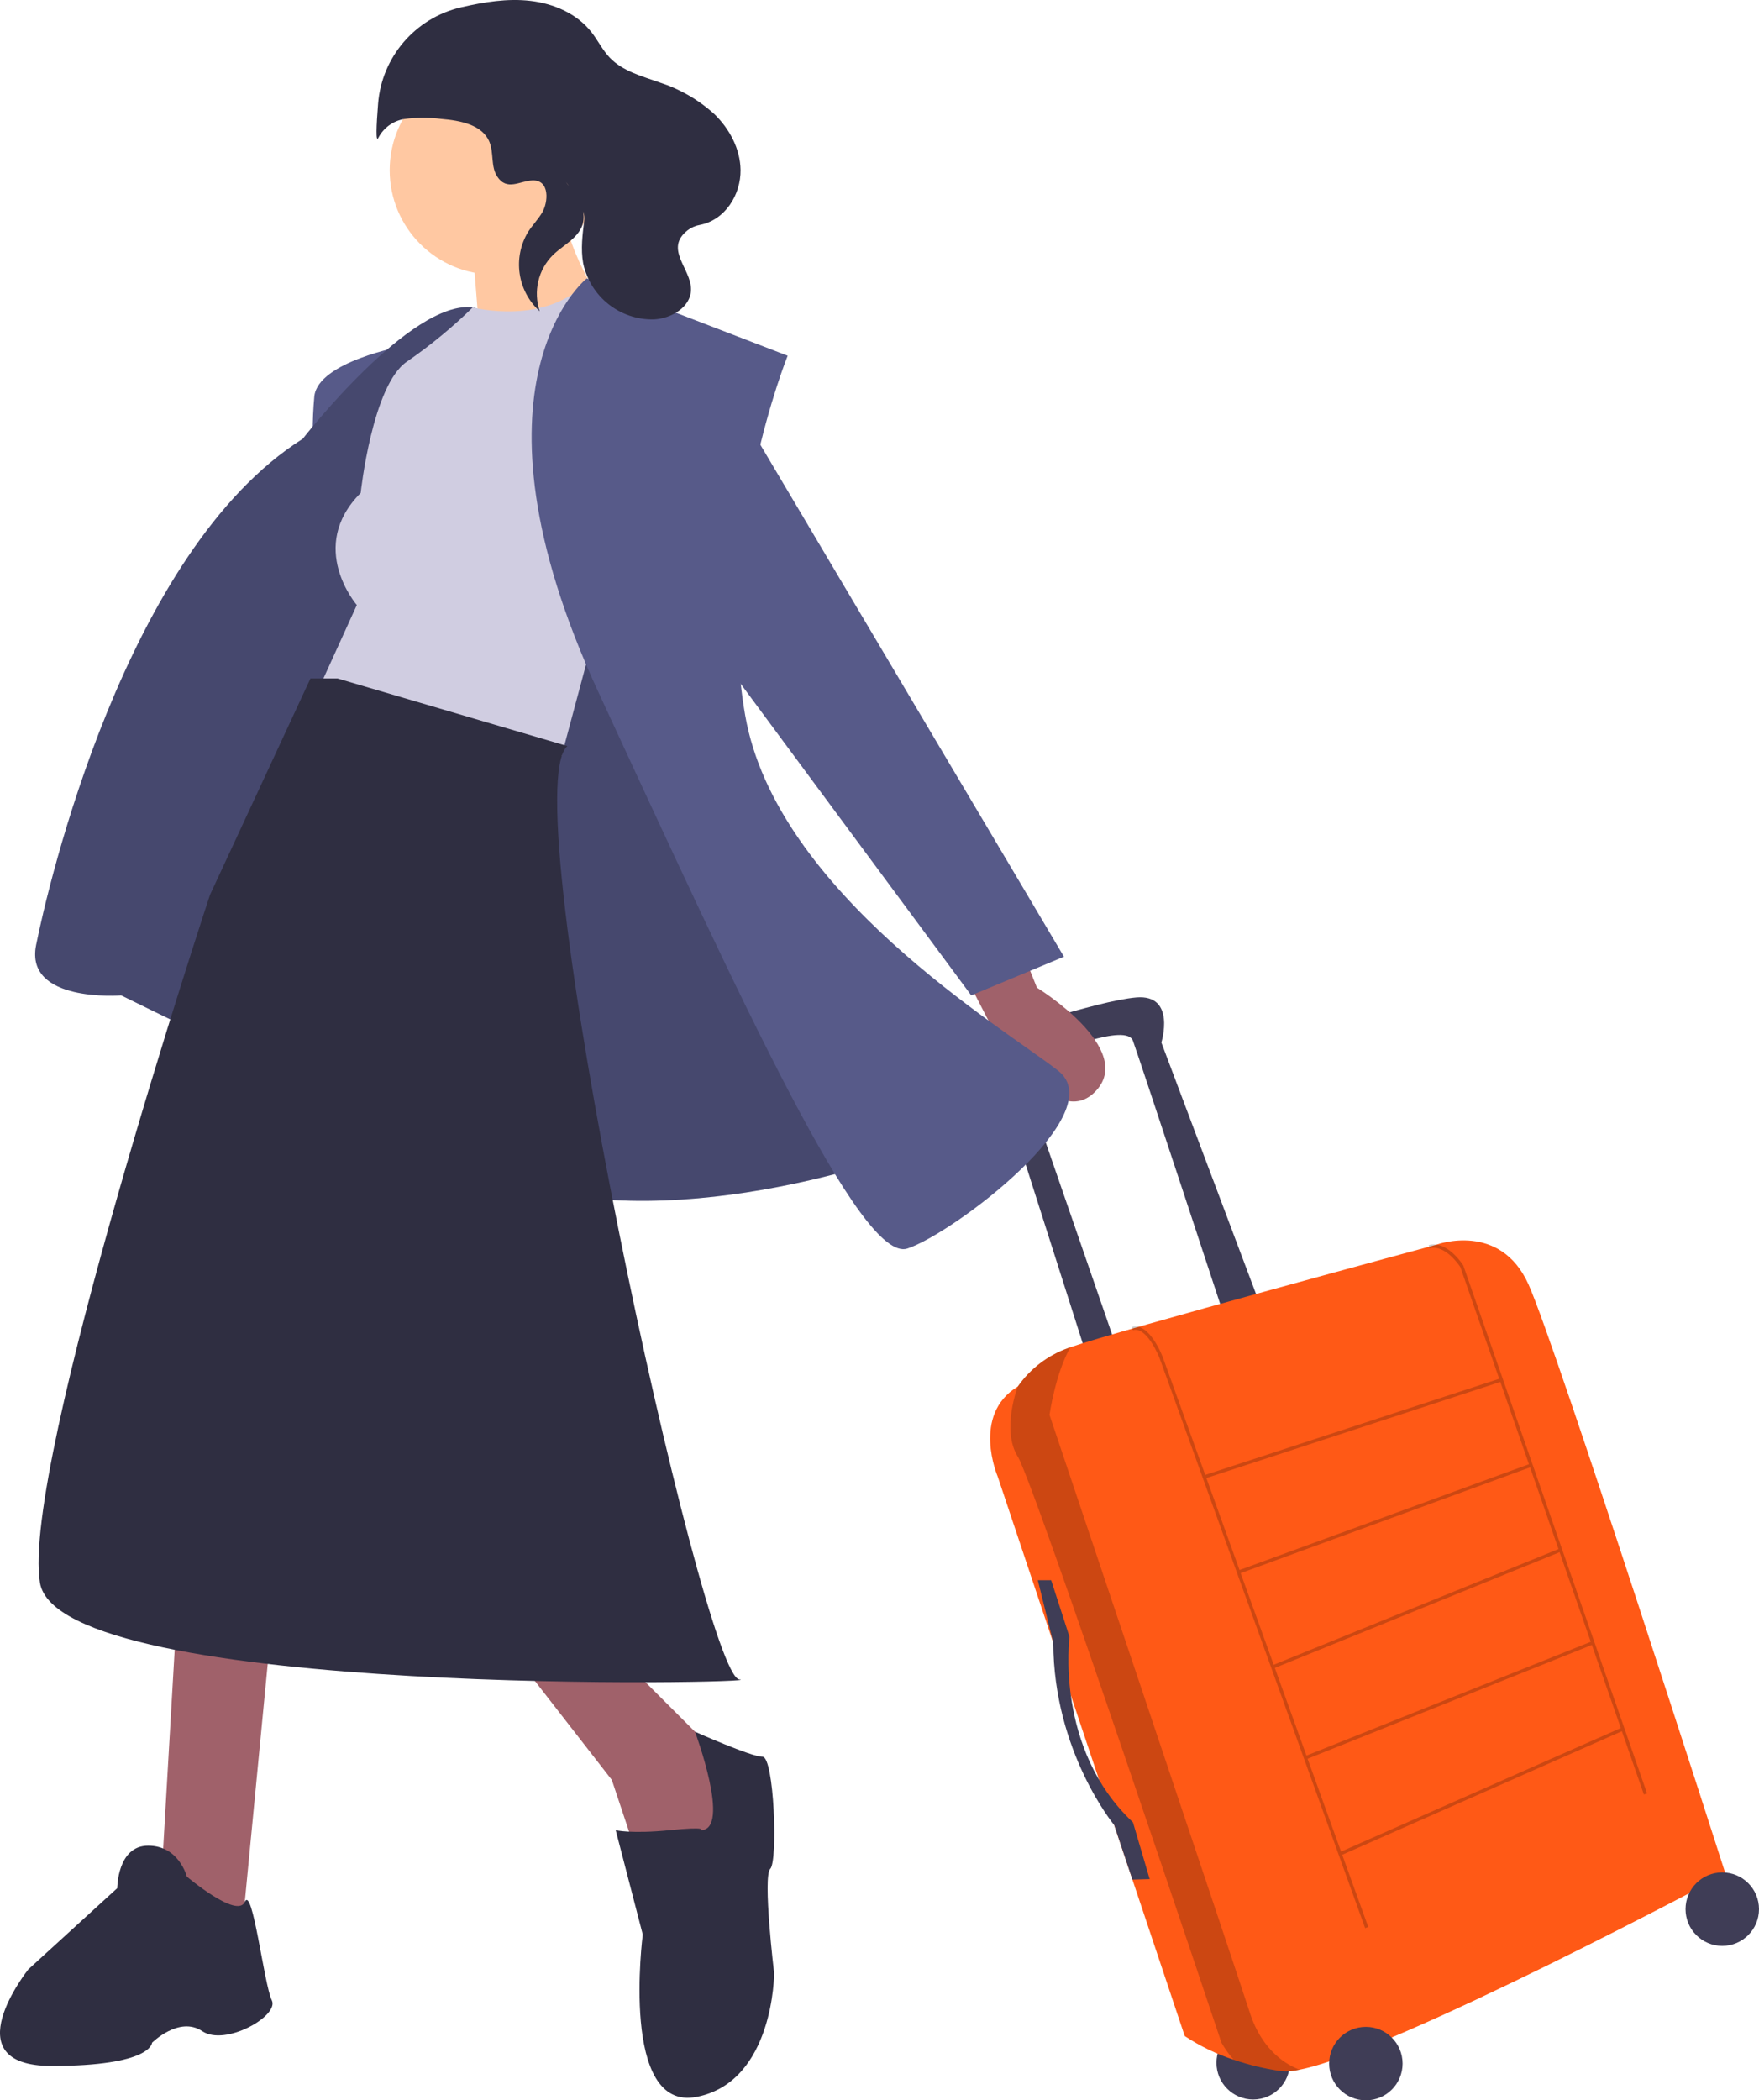 <?xml version="1.0" encoding="utf-8"?>
<!-- Generator: Adobe Illustrator 16.0.0, SVG Export Plug-In . SVG Version: 6.00 Build 0)  -->
<!DOCTYPE svg PUBLIC "-//W3C//DTD SVG 1.1//EN" "http://www.w3.org/Graphics/SVG/1.1/DTD/svg11.dtd">
<svg version="1.1" xmlns="http://www.w3.org/2000/svg" xmlns:xlink="http://www.w3.org/1999/xlink" x="0px" y="0px"
	 width="160.221px" height="191.271px" viewBox="0 0 160.221 191.271" enable-background="new 0 0 160.221 191.271"
	 xml:space="preserve">
<g id="Layer_2">
</g>
<g id="Layer_1">
	<g>
		<circle fill="#3F3D56" cx="114.146" cy="187.85" r="3.345"/>
		<path fill="#3F3D56" d="M114.603,118.358l-8.819-23.418c0,0,1.368-4.409-2.281-4.105c-3.649,0.305-13.381,3.65-13.381,3.65
			s-3.346,0.304,1.217,5.018l7.906,24.786l2.586-1.217l-8.516-24.633c0,0-0.457-1.674,1.216-2.129
			c1.673-0.457,8.06-3.194,8.667-1.521c0.609,1.673,8.517,25.698,8.517,25.698L114.603,118.358z"/>
		<path fill="#FF5916" d="M90.881,134.478l17.031,50.939c1.378,0.913,2.873,1.636,4.445,2.149c1.42,0.487,2.886,0.838,4.374,1.044
			c0.554,0.044,1.112-0.001,1.652-0.131c8.758-1.748,38.796-17.812,38.796-17.812s-15.358-47.898-17.944-53.677
			c-2.584-5.778-8.362-3.65-8.362-3.65s-29.188,7.882-33.377,9.347c-0.087,0.03-0.163,0.058-0.228,0.082
			c-1.846,0.665-3.439,1.887-4.562,3.495l-0.001,0.002C88.448,128.851,90.881,134.478,90.881,134.478z"/>
		<path opacity="0.2" enable-background="new    " d="M103.106,120.841l0.082,0.293c1.318-0.369,2.441,2.57,2.452,2.601
			l18.703,51.851l0.286-0.104l-2.372-6.574l25.473-11.252l2.006,5.764l0.288-0.101l-16.733-48.067l-0.009-0.015
			c-0.059-0.095-1.47-2.3-3.144-1.854l0.078,0.294c1.398-0.372,2.681,1.526,2.8,1.709l3.541,10.174l-26.777,8.754l-3.854-10.684
			C105.876,123.495,104.693,120.396,103.106,120.841z M136.658,125.846l2.608,7.495l-26.362,9.634l-3.021-8.376L136.658,125.846z
			 M116.017,151.604l-3.01-8.343l26.36-9.635l2.59,7.441L116.017,151.604z M142.057,141.355l2.839,8.156L119,159.875l-2.88-7.984
			L142.057,141.355z M122.154,168.62l-3.051-8.459l25.894-10.361l2.634,7.567L122.154,168.62z"/>
		<path opacity="0.2" enable-background="new    " d="M92.706,132.651c1.521,2.434,18.551,53.374,18.551,53.374
			c0.316,0.548,0.685,1.063,1.1,1.541c1.421,0.487,2.887,0.838,4.375,1.044c0.554,0.044,1.112-0.001,1.652-0.131
			c-1.046-0.377-3.383-1.598-4.542-5.191c-1.521-4.714-18.247-54.438-18.247-54.438s0.523-3.75,1.901-6.164
			c-0.087,0.03-0.163,0.058-0.228,0.082c-1.846,0.665-3.439,1.887-4.562,3.496l-0.001,0.001
			C92.706,126.266,91.186,130.22,92.706,132.651z"/>
		<path fill="#3F3D56" d="M95.747,143.905l1.673,5.17c0,0-1.368,10.188,5.777,16.878l1.521,5.17l-1.571,0.043l-1.659-4.964
			c0,0-5.513-6.648-5.551-16.602l-1.407-5.695H95.747z"/>
		<circle fill="#3F3D56" cx="124.411" cy="187.925" r="3.345"/>
		<circle fill="#3F3D56" cx="156.875" cy="173.86" r="3.346"/>
		<path fill="#575A89" d="M36.726,31.515c0,0-7.743,1.409-8.095,4.576c-0.201,2.225-0.201,4.462,0,6.687L36.726,31.515z"/>
		<path fill="#575A89" d="M81.072,105.427c0,0-22.524,8.096-37.308,1.056c-14.782-7.038-32.732-15.838-32.732-15.838
			s-8.8,0.704-7.743-4.575c1.056-5.279,8.095-35.899,24.286-46.107c0,0,9.854-12.67,15.485-11.966
			c5.632,0.703,27.453,52.794,27.453,52.794L81.072,105.427z"/>
		<path opacity="0.2" enable-background="new    " d="M81.072,105.427c0,0-22.524,8.096-37.308,1.056
			c-14.782-7.038-32.732-15.838-32.732-15.838s-8.8,0.704-7.743-4.575c1.056-5.279,8.095-35.899,24.286-46.107
			c0,0,9.854-12.67,15.485-11.966c5.632,0.703,27.453,52.794,27.453,52.794L81.072,105.427z"/>
		<path fill="#A0616A" d="M93.04,86.421l1.407,3.52c0,0,9.151,5.632,5.279,9.504c-3.871,3.871-9.699-6.512-9.699-6.512l-2.267-4.4
			L93.04,86.421z"/>
		<polygon fill="#A0616A" points="15.959,149.423 14.552,173.708 21.943,176.876 24.759,147.663 		"/>
		<polygon fill="#A0616A" points="45.877,149.422 55.731,162.094 58.548,170.541 65.587,170.188 67.347,161.742 57.491,151.887 		
			"/>
		<circle fill="#FFC8A2" cx="44.997" cy="15.5" r="9.502"/>
		<path fill="#FFC8A2" d="M43.061,22.716l0.704,8.799l11.263-3.519c0,0-4.223-6.688-3.168-8.448L43.061,22.716z"/>
		<path fill="#D0CDE1" d="M43.061,27.996c0,0,6.669,1.759,10.55-2.465l8.104,3.872l-10.559,39.42l-22.174-5.984l3.52-7.742
			c0,0-4.575-5.279,0.353-10.207c0,0,1.056-9.855,4.224-11.967C39.209,31.455,41.211,29.806,43.061,27.996z"/>
		<path fill="#575A89" d="M53.444,25.355c0,0-11.967,9.503,1.056,37.66s23.934,52.091,28.156,50.683
			c4.224-1.408,18.654-12.318,13.728-16.19c-4.928-3.872-25.693-16.19-28.509-32.38c-2.816-16.19,3.871-32.732,3.871-32.732
			L53.444,25.355z"/>
		<polygon fill="#575A89" points="66.643,36.09 96.911,87.124 88.465,90.645 62.419,55.448 		"/>
		<path fill="#2F2E41" d="M30.742,61.784h-2.463l-9.152,19.709c0,0-17.246,52.091-15.486,62.65
			c1.761,10.559,67.227,9.138,63.706,8.799c-3.351-0.322-20.778-80.582-15.663-85L30.742,61.784z"/>
		<path fill="#2F2E41" d="M17.016,170.893c0,0-0.704-2.815-3.52-2.815c-2.816,0-2.816,3.871-2.816,3.871l-8.095,7.391
			c0,0-7.039,8.8,2.112,8.8c9.15,0,9.15-2.111,9.15-2.111s2.464-2.465,4.576-1.057c2.111,1.408,7.04-1.408,6.335-2.815
			c-0.704-1.408-1.756-10.516-2.462-8.954C21.591,174.764,17.016,170.893,17.016,170.893z"/>
		<path fill="#2F2E41" d="M63.826,166.669c0,0,0.704-0.353-2.815,0c-3.52,0.352-4.928,0-4.928,0l2.465,9.503
			c0,0-2.112,16.19,4.928,14.782c7.038-1.408,7.038-11.263,7.038-11.263s-1.056-8.8-0.352-9.503
			c0.704-0.704,0.352-10.207-0.704-10.207c-1.055,0-6.152-2.281-6.152-2.281S66.643,166.669,63.826,166.669z"/>
		<path fill="#2F2E41" d="M45.286,16.069c-0.592-0.91-0.293-2.147-0.707-3.15c-0.652-1.575-2.675-1.944-4.374-2.088
			c-1.125-0.145-2.264-0.141-3.389,0.009c-1.006,0.167-1.877,0.799-2.35,1.704c-0.251,0.504-0.188-1.075-0.026-3.102
			c0.335-4.243,3.37-7.785,7.513-8.764c0.024-0.006,0.048-0.011,0.072-0.017c2.066-0.478,4.199-0.828,6.306-0.58
			c2.108,0.247,4.208,1.156,5.523,2.821c0.602,0.762,1.026,1.659,1.697,2.359c1.179,1.23,2.927,1.678,4.532,2.249
			c1.841,0.593,3.534,1.57,4.97,2.866c1.388,1.336,2.373,3.167,2.402,5.094c0.034,2.248-1.396,4.567-3.7,5.011
			c-0.4,0.069-0.779,0.233-1.104,0.477c-2.199,1.706,0.31,3.491,0.292,5.411c-0.015,1.603-1.799,2.646-3.398,2.721
			c-3.087,0.057-5.779-2.082-6.423-5.103c-0.242-1.314-0.055-2.665,0.102-3.992c0.18-1.521-3.093-5.099-0.931-2.476
			c0.422,0.498,0.706,1.099,0.826,1.74c0.359,2.096-1.547,2.801-2.749,3.961c-1.348,1.341-1.815,3.329-1.206,5.129
			c-2.047-1.853-2.484-4.899-1.045-7.254c0.389-0.594,0.887-1.11,1.255-1.718c0.572-0.946,0.73-3.005-0.874-2.948
			C47.354,16.471,46.166,17.425,45.286,16.069z"/>
	</g>
</g>
</svg>
